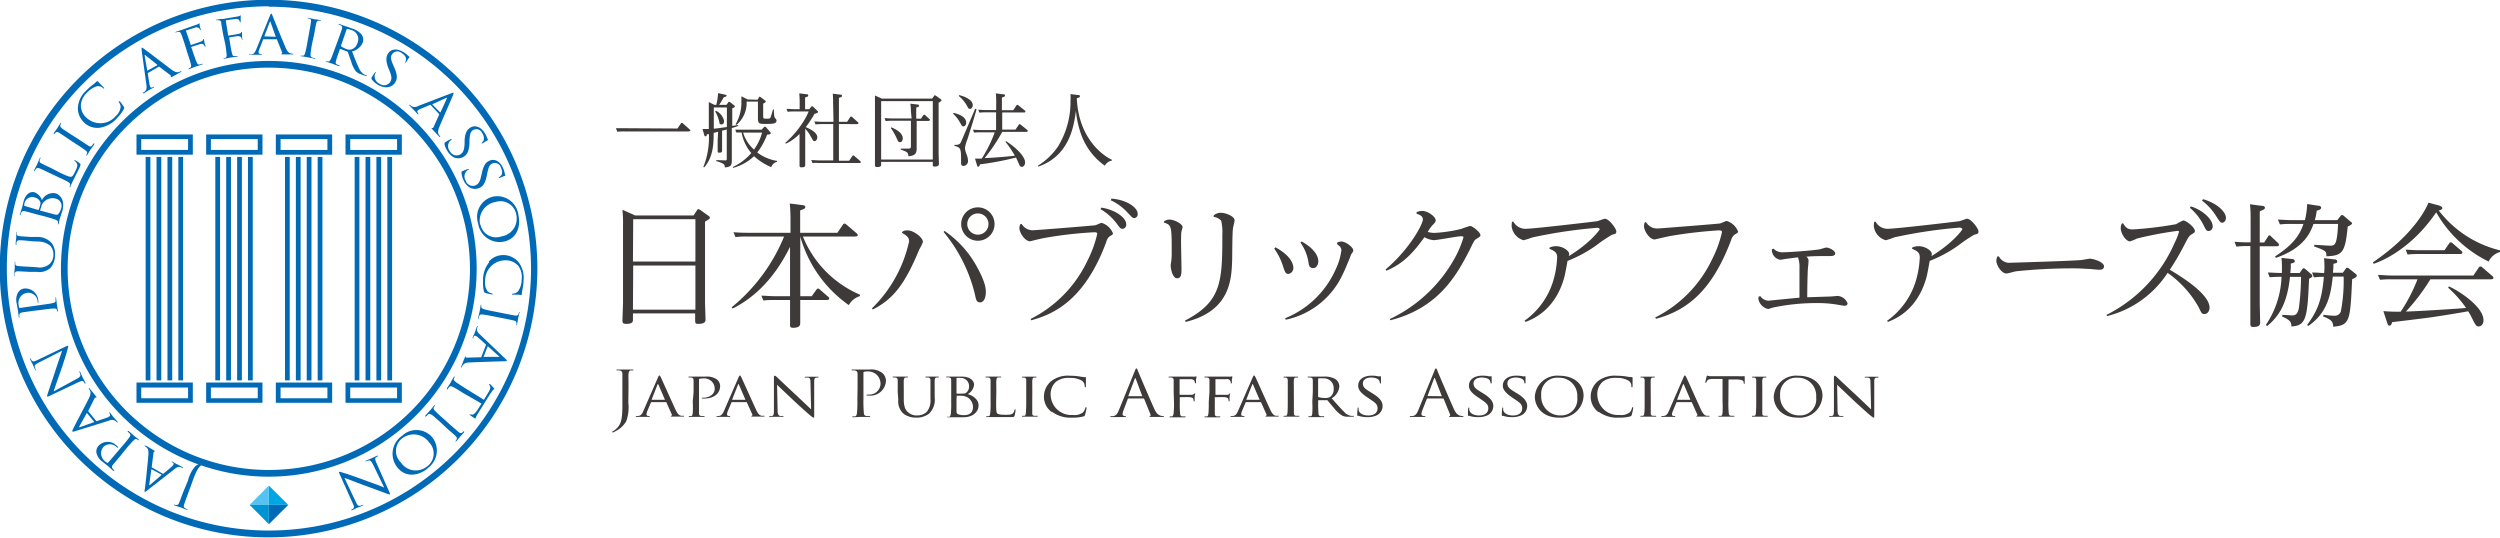 <svg xmlns="http://www.w3.org/2000/svg" viewBox="0 0 395.45 85.04"><defs><style>.cls-1{fill:#3e3a39;}.cls-2{fill:#006ab7;}.cls-3{fill:#00a5e3;}.cls-4{fill:#54c3f1;}.cls-5{fill:#0093d4;}</style></defs><title>アセット 110</title><g id="レイヤー_2" data-name="レイヤー 2"><g id="レイヤー_1-2" data-name="レイヤー 1"><path class="cls-1" d="M99.39,63.7a6.5,6.5,0,0,1-.33,2.93,4,4,0,0,1-1.61,1.53L97,68.4a.15.15,0,0,1-.07,0,.08.08,0,0,1-.08-.07c0-.06,0-.08.15-.14a2,2,0,0,0,.39-.28c.72-.66,1.06-1.19,1.06-3.76V61.31c0-1.55,0-1.83,0-2.15s-.11-.5-.47-.57a2.34,2.34,0,0,0-.38,0s-.09,0-.09-.06.06-.08.18-.08c.49,0,1.19,0,1.25,0l1.08,0c.12,0,.18,0,.18.08s0,.06-.09.06l-.28,0c-.3,0-.38.22-.41.57s0,.6,0,2.15Z"/><path class="cls-1" d="M104.07,59.72c.12-.28.17-.33.24-.33s.13.12.23.31c.17.35,1.73,3.85,2.33,5.13.35.76.62.87.83.93a1.49,1.49,0,0,0,.39,0s.12,0,.12.07-.11.07-.22.07-.87,0-1.54,0c-.19,0-.34,0-.34-.06s0,0,.06-.06a.15.15,0,0,0,.09-.23l-.87-1.94s0,0-.09,0h-2.24a.1.1,0,0,0-.1.07L102.4,65a1.81,1.81,0,0,0-.14.57c0,.17.17.23.33.23h.09c.08,0,.1,0,.1.07s-.06.07-.14.07l-.88,0c-.1,0-.58,0-1,0-.12,0-.19,0-.19-.07s0-.07.09-.07l.29,0c.44-.05.63-.35.81-.78Zm1.09,3.52s0,0,0-.06l-1-2.32c-.06-.13-.11-.13-.17,0l-.9,2.32s0,.06,0,.06Z"/><path class="cls-1" d="M109.71,62c0-1.32,0-1.56,0-1.82s-.08-.43-.4-.47l-.33,0s-.08,0-.08-.07.05-.07.16-.07l1.13,0,1.38,0a2.81,2.81,0,0,1,1.86.47,1.38,1.38,0,0,1,.48,1c0,1.22-1,2-2.51,2h-.27A.1.1,0,0,1,111,63c0-.07,0-.09.25-.09,1,0,1.8-.6,1.8-1.36a1.63,1.63,0,0,0-.55-1.29,1.8,1.8,0,0,0-1.32-.4,3.69,3.69,0,0,0-.54.06c-.05,0-.07.07-.07.16v3.44c0,.81,0,1.48,0,1.83s.09.41.39.45l.43,0a.08.08,0,0,1,.08.07s0,.07-.16.07c-.53,0-1.17,0-1.21,0l-1,0c-.1,0-.15,0-.15-.07a.07.07,0,0,1,.08-.07,1.45,1.45,0,0,0,.29,0c.19,0,.21-.2.26-.45a17.24,17.24,0,0,0,0-1.83Z"/><path class="cls-1" d="M116.81,59.72c.12-.28.16-.33.23-.33s.13.12.23.31c.18.35,1.74,3.85,2.34,5.13.35.76.61.87.82.93a1.54,1.54,0,0,0,.39,0c.06,0,.12,0,.12.07s-.11.07-.22.07-.86,0-1.53,0c-.19,0-.35,0-.35-.06s0,0,.07-.06a.16.16,0,0,0,.09-.23l-.88-1.94s0,0-.08,0h-2.25a.1.1,0,0,0-.1.07L115.14,65a1.57,1.57,0,0,0-.14.57c0,.17.16.23.33.23h.09c.07,0,.09,0,.09.07s-.05.07-.14.07l-.87,0c-.1,0-.59,0-1,0-.12,0-.18,0-.18-.07a.08.08,0,0,1,.08-.07l.29,0c.44-.05.63-.35.82-.78Zm1.08,3.52s0,0,0-.06l-1-2.32c0-.13-.11-.13-.16,0l-.91,2.32s0,.06,0,.06Z"/><path class="cls-1" d="M123,64.79c0,.7.11.91.37,1a2.59,2.59,0,0,0,.49,0,.08.08,0,0,1,.08.07c0,.05-.07.07-.18.07-.55,0-.94,0-1,0s-.5,0-.94,0c-.1,0-.15,0-.15-.07a.07.07,0,0,1,.08-.07,1.65,1.65,0,0,0,.39,0c.25-.06.28-.29.28-1.06V59.86c0-.34,0-.43.13-.43s.28.17.38.26,1.57,1.49,3.07,2.88l2.3,2.18-.1-4.24c0-.54-.07-.73-.36-.78a3.5,3.5,0,0,0-.48,0,.08.08,0,0,1-.08-.08s.08-.06.19-.06l1,0,.83,0c.1,0,.17,0,.17.06a.1.1,0,0,1-.11.08,1.22,1.22,0,0,0-.23,0c-.32.06-.34.23-.34.73l0,5c0,.56,0,.61-.08.61s-.2-.07-.74-.52c-.1-.08-1.5-1.32-2.53-2.29s-2.23-2.1-2.52-2.4Z"/><path class="cls-1" d="M135.65,61.31c0-1.55,0-1.83,0-2.15s-.11-.5-.47-.57a2.34,2.34,0,0,0-.38,0s-.09,0-.09-.06.06-.08.18-.08c.5,0,1.16,0,1.25,0s.88,0,1.39,0a2.89,2.89,0,0,1,2.06.57,1.68,1.68,0,0,1,.55,1.19,2.45,2.45,0,0,1-2.72,2.36h-.23c-.06,0-.12,0-.12-.07s.06-.09.3-.09a1.76,1.76,0,0,0,1.91-1.62,2,2,0,0,0-.62-1.53,2.06,2.06,0,0,0-1.52-.5,1.49,1.49,0,0,0-.47.06c-.07,0-.09.09-.09.19v4.09a20.05,20.05,0,0,0,.06,2.16c0,.29.1.51.43.55l.49,0c.07,0,.09,0,.09.06s-.05.08-.17.08c-.61,0-1.31,0-1.36,0L135,66c-.13,0-.18,0-.18-.08s0-.06.09-.06a1.86,1.86,0,0,0,.33,0c.22,0,.27-.26.32-.55a20.05,20.05,0,0,0,.06-2.16Z"/><path class="cls-1" d="M142,62c0-1.32,0-1.56,0-1.82s-.08-.43-.4-.47l-.33,0s-.08,0-.08-.07.05-.07.16-.07l1.11,0,1,0c.11,0,.16,0,.16.07a.09.09,0,0,1-.08.07,1.29,1.29,0,0,0-.25,0c-.25,0-.31.19-.33.47s0,.5,0,1.82v1.18c0,1.22.3,1.73.72,2.07a2,2,0,0,0,1.45.46,2.1,2.1,0,0,0,1.5-.6,2.9,2.9,0,0,0,.55-2V62c0-1.32,0-1.56,0-1.82s-.07-.43-.39-.47l-.33,0a.09.09,0,0,1-.08-.07s0-.07.16-.07l1,0,.82,0c.11,0,.15,0,.15.07a.08.08,0,0,1-.08.07,1.25,1.25,0,0,0-.24,0c-.26,0-.32.19-.34.47s0,.5,0,1.82v.9a3,3,0,0,1-.91,2.54,3.16,3.16,0,0,1-2,.62,3.29,3.29,0,0,1-2-.6,2.61,2.61,0,0,1-.85-2.22Z"/><path class="cls-1" d="M150.46,62c0-1.32,0-1.56,0-1.83s-.07-.44-.4-.48l-.33,0s-.07,0-.07-.05,0-.07.15-.07l1.13,0,1.14,0c1.62,0,2,.84,2,1.29a1.94,1.94,0,0,1-1,1.48c.74.2,1.71.81,1.71,1.77S154,66,152.38,66l-.84,0-.63,0h-.4l-.58,0c-.1,0-.16,0-.16-.07s0,0,.08,0,.21,0,.3,0,.21-.22.25-.47a14.38,14.38,0,0,0,.06-1.83Zm.84.17q0,.09.06.09a3.36,3.36,0,0,0,.6,0c.54,0,.75,0,.95-.21a1.24,1.24,0,0,0,.38-.91,1.3,1.3,0,0,0-1.38-1.36,3,3,0,0,0-.49,0c-.09,0-.12,0-.12.09Zm0,.94c0,.66,0,1.67,0,1.8,0,.41,0,.51.33.64a2.51,2.51,0,0,0,.85.12c.64,0,1.43-.22,1.43-1.31a1.82,1.82,0,0,0-.93-1.54,2.22,2.22,0,0,0-.88-.22c-.12,0-.6,0-.76,0s0,0,0,.06Z"/><path class="cls-1" d="M157.57,63.51c0,1.24,0,1.75.2,1.9s.53.2,1.3.2c.5,0,.94,0,1.17-.26a1,1,0,0,0,.23-.48c0-.06,0-.11.1-.11s.07,0,.07.13a4.77,4.77,0,0,1-.15.85c-.06.2-.1.23-.62.23-.69,0-1.23,0-1.69,0l-1.06,0h-.4l-.56,0c-.1,0-.16,0-.16-.07a.08.08,0,0,1,.08-.07,1.54,1.54,0,0,0,.3,0c.19,0,.21-.2.25-.45a14.38,14.38,0,0,0,.06-1.83V62c0-1.32,0-1.56,0-1.82s-.08-.43-.4-.47l-.33,0a.09.09,0,0,1-.08-.07s0-.07.15-.07l1.11,0,1.07,0c.1,0,.16,0,.16.07s0,.06-.08.06l-.32,0c-.29,0-.34.18-.37.48s0,.5,0,1.82Z"/><path class="cls-1" d="M163.28,63.49c0,.81,0,1.48,0,1.83s.07.41.36.45l.44,0a.07.07,0,0,1,.08.07s0,.07-.16.07c-.54,0-1.17,0-1.21,0l-1,0c-.1,0-.15,0-.15-.07a.07.07,0,0,1,.08-.07,1.54,1.54,0,0,0,.3,0c.18,0,.22-.2.25-.45s.06-1,.06-1.83V62c0-1.32,0-1.56,0-1.82s-.1-.42-.31-.46l-.3,0a.08.08,0,0,1-.07-.07s0-.07.15-.07l1,0,1,0c.11,0,.15,0,.15.07a.08.08,0,0,1-.07.07,1.24,1.24,0,0,0-.25,0c-.26,0-.32.17-.34.47s0,.5,0,1.82Z"/><path class="cls-1" d="M166.32,65.15a3,3,0,0,1-1.19-2.51,3.21,3.21,0,0,1,1.1-2.31,4.31,4.31,0,0,1,3-.9,10.62,10.62,0,0,1,1.42.1,7.49,7.49,0,0,0,1,.13c.1,0,.12,0,.12.09s0,.17,0,.47,0,.75,0,.87-.06.18-.11.18-.08-.06-.08-.18a1.08,1.08,0,0,0-.41-.85,3.5,3.5,0,0,0-1.91-.46,3.26,3.26,0,0,0-2.19.58,2.61,2.61,0,0,0-.87,2.21,3.26,3.26,0,0,0,3.5,3.07,2.2,2.2,0,0,0,1.6-.4,1.6,1.6,0,0,0,.38-.71c0-.09,0-.11.1-.11a.11.11,0,0,1,.09.11,8.39,8.39,0,0,1-.24,1.09c-.05.16-.07.19-.24.25a6.35,6.35,0,0,1-1.76.19,4.88,4.88,0,0,1-3.2-.91"/><path class="cls-1" d="M179.51,58.67c.13-.33.17-.39.24-.39s.11,0,.24.36,1.9,4.49,2.58,6c.4.89.72,1,1,1.11a1.53,1.53,0,0,0,.44.06c.07,0,.11,0,.11.06s-.1.08-.22.08-1,0-1.74,0c-.21,0-.33,0-.33-.07s0-.06.08-.07.13-.11.07-.27l-1-2.45a.1.1,0,0,0-.1-.06h-2.38a.12.12,0,0,0-.11.08l-.66,1.76a2,2,0,0,0-.16.67c0,.2.24.29.42.29H178c.08,0,.11,0,.11.06s-.06.08-.16.08l-.86,0c-.12,0-.73,0-1.25,0-.15,0-.21,0-.21-.08s0-.06.1-.06l.32,0c.51-.06.73-.44.93-.94Zm1.15,4c.05,0,.05,0,0-.07l-1-2.68c-.06-.15-.11-.15-.17,0l-1,2.68c0,.05,0,.07,0,.07Z"/><path class="cls-1" d="M185.65,62c0-1.32,0-1.56,0-1.82s-.08-.43-.4-.47l-.33,0a.09.09,0,0,1-.08-.07s0-.07.15-.07l1.11,0h2.52a2.19,2.19,0,0,0,.44,0c.06,0,.1-.05.13-.05a.07.07,0,0,1,.07.08c0,.06,0,.16-.08.4,0,.07,0,.45,0,.55s-.05.09-.09.09a.09.09,0,0,1-.08-.1.78.78,0,0,0-.09-.32.77.77,0,0,0-.66-.24l-1.59,0c-.06,0-.08,0-.08.09v2.3s0,.08.07.08h1.77a.63.63,0,0,0,.45-.15s.09-.08.12-.08a.05.05,0,0,1,.06.06,3.1,3.1,0,0,0-.09.47c0,.17,0,.51,0,.57s0,.17-.09.17-.07,0-.07-.08a1.21,1.21,0,0,0-.06-.31c0-.12-.2-.23-.5-.27s-1.4,0-1.56,0-.07,0-.07.08v.68a16.84,16.84,0,0,0,.05,1.83c0,.25.09.41.35.45l.44,0a.07.07,0,0,1,.08.07s0,.07-.16.07c-.54,0-1.17,0-1.21,0l-1,0c-.1,0-.16,0-.16-.07a.07.07,0,0,1,.08-.07c.09,0,.21,0,.3,0s.21-.2.25-.45a14.38,14.38,0,0,0,.06-1.83Z"/><path class="cls-1" d="M191.31,62c0-1.32,0-1.56,0-1.82s-.08-.43-.4-.47l-.33,0a.08.08,0,0,1-.07-.07s0-.07.15-.07l1.11,0h2.52a2.27,2.27,0,0,0,.44,0s.1-.05.13-.05a.08.08,0,0,1,.07.08c0,.06,0,.16-.08.4,0,.07,0,.45,0,.55s0,.09-.09.09-.08,0-.08-.1a.58.58,0,0,0-.75-.56l-1.59,0c-.06,0-.08,0-.08.09v2.3s0,.08.06.08H194c.24,0,.37,0,.46-.15s.09-.08.12-.08,0,0,0,.06a3.88,3.88,0,0,0-.08.47,4.8,4.8,0,0,0,0,.57c0,.08,0,.17-.09.17s-.06,0-.06-.08a.92.92,0,0,0-.07-.31c0-.12-.2-.23-.5-.27s-1.39,0-1.56,0-.06,0-.06.08v.68c0,.83,0,1.5,0,1.83s.09.41.36.45l.44,0a.08.08,0,0,1,.08.07s-.05.07-.16.07c-.54,0-1.17,0-1.21,0l-1,0c-.1,0-.15,0-.15-.07a.07.07,0,0,1,.08-.07,2.89,2.89,0,0,0,.29,0c.19,0,.21-.2.26-.45a17.24,17.24,0,0,0,.05-1.83Z"/><path class="cls-1" d="M198.14,59.72c.12-.28.17-.33.23-.33s.14.12.24.31c.17.35,1.73,3.85,2.33,5.13.35.76.62.87.83.93a1.42,1.42,0,0,0,.38,0c.06,0,.13,0,.13.07s-.12.07-.23.07-.86,0-1.53,0c-.19,0-.35,0-.35-.06s0,0,.07-.06a.15.15,0,0,0,.09-.23l-.87-1.94s0,0-.09,0h-2.25s-.07,0-.1.07L196.47,65a1.57,1.57,0,0,0-.14.57c0,.17.16.23.33.23h.09c.08,0,.1,0,.1.07s-.06.07-.15.07l-.87,0c-.1,0-.59,0-1,0-.13,0-.19,0-.19-.07a.08.08,0,0,1,.09-.07l.28,0c.45-.05.63-.35.82-.78Zm1.08,3.52c.05,0,.05,0,0-.06l-1-2.32c0-.13-.11-.13-.16,0l-.91,2.32s0,.06,0,.06Z"/><path class="cls-1" d="M204.67,63.49c0,.81,0,1.48,0,1.83s.07.41.35.45l.45,0a.07.07,0,0,1,.07.07s0,.07-.15.07c-.54,0-1.17,0-1.22,0l-1,0c-.1,0-.15,0-.15-.07a.07.07,0,0,1,.07-.07,1.54,1.54,0,0,0,.3,0c.19,0,.22-.2.26-.45s.05-1,.05-1.83V62c0-1.32,0-1.56,0-1.82s-.1-.42-.31-.46l-.3,0a.09.09,0,0,1-.08-.07s.05-.07.16-.07l1,0,1,0c.11,0,.15,0,.15.07a.09.09,0,0,1-.08.07,1.2,1.2,0,0,0-.24,0c-.27,0-.32.17-.34.47s0,.5,0,1.82Z"/><path class="cls-1" d="M207.66,62c0-1.32,0-1.56,0-1.82s-.08-.43-.4-.47l-.33,0s-.08,0-.08-.07,0-.07.16-.07l1.15,0,1.21,0a3.49,3.49,0,0,1,1.82.37,1.45,1.45,0,0,1,.67,1.15A2.42,2.42,0,0,1,210.65,63c.79.9,1.47,1.66,2,2.19a1.84,1.84,0,0,0,1.08.59,2,2,0,0,0,.35,0,.08.08,0,0,1,.08.07c0,.05-.05.07-.23.07h-.61a2.17,2.17,0,0,1-1-.17A4.84,4.84,0,0,1,211,64.53c-.41-.45-.84-1-1.05-1.23a.17.17,0,0,0-.13,0l-1.24,0s-.07,0-.07.07v.2a16.93,16.93,0,0,0,.05,1.82c0,.25.08.41.38.45l.43,0c.07,0,.08,0,.08.07s0,.07-.15.07c-.53,0-1.15,0-1.2,0l-1,0c-.1,0-.15,0-.15-.07a.07.07,0,0,1,.07-.07,1.54,1.54,0,0,0,.3,0c.19,0,.21-.2.26-.45a17.24,17.24,0,0,0,0-1.83Zm.84.71a.12.12,0,0,0,.07.11,3.59,3.59,0,0,0,1.07.13,1.37,1.37,0,0,0,.73-.15,1.44,1.44,0,0,0,.59-1.29,1.54,1.54,0,0,0-1.69-1.66,4.67,4.67,0,0,0-.69,0,.11.11,0,0,0-.08.1Z"/><path class="cls-1" d="M214.84,65.83c-.14-.06-.15-.09-.15-.32a9,9,0,0,1,.06-.9c0-.09,0-.14.07-.14s.09,0,.09.1a1,1,0,0,0,0,.31c.15.62.88.84,1.53.84,1,0,1.46-.49,1.46-1.13s-.36-.89-1.23-1.47l-.44-.3c-1.05-.71-1.39-1.22-1.39-1.81,0-1,.87-1.59,2.16-1.59a5.16,5.16,0,0,1,1,.1,1.41,1.41,0,0,0,.34,0c.08,0,.1,0,.1.06s0,.32,0,.89c0,.13,0,.19-.08.19s-.08,0-.09-.11a1.17,1.17,0,0,0-.14-.41c-.07-.1-.39-.42-1.26-.42-.71,0-1.29.32-1.29.91s.29.85,1.26,1.43l.27.17c1.19.73,1.59,1.32,1.59,2a1.63,1.63,0,0,1-.9,1.45,3.26,3.26,0,0,1-1.55.3,3.87,3.87,0,0,1-1.41-.23"/><path class="cls-1" d="M226.89,58.67c.13-.33.17-.39.24-.39s.11,0,.24.36,1.9,4.49,2.58,6c.4.89.72,1,1,1.11a1.53,1.53,0,0,0,.44.06c.07,0,.11,0,.11.06s-.1.08-.22.08-1,0-1.74,0c-.21,0-.33,0-.33-.07s0-.06.08-.07.13-.11.07-.27l-1-2.45a.1.1,0,0,0-.1-.06H225.8a.12.12,0,0,0-.11.08L225,64.85a2,2,0,0,0-.16.67c0,.2.24.29.42.29h.11c.08,0,.11,0,.11.06s-.06.08-.16.08l-.86,0c-.13,0-.73,0-1.25,0-.15,0-.21,0-.21-.08s0-.06.1-.06l.32,0c.51-.06.73-.44.93-.94Zm1.15,4c.05,0,.05,0,0-.07L227,59.9c-.06-.15-.11-.15-.17,0l-1,2.68c0,.05,0,.07,0,.07Z"/><path class="cls-1" d="M232.34,65.83c-.13-.06-.14-.09-.14-.32,0-.42,0-.76.05-.9s0-.14.08-.14.09,0,.09.1a1.28,1.28,0,0,0,0,.31c.16.62.89.84,1.54.84,1,0,1.46-.49,1.46-1.13s-.37-.89-1.23-1.47l-.44-.3c-1.05-.71-1.39-1.22-1.39-1.81,0-1,.87-1.59,2.15-1.59a5.19,5.19,0,0,1,1,.1,1.37,1.37,0,0,0,.34,0c.08,0,.1,0,.1.06s0,.32,0,.89c0,.13,0,.19-.08.19s-.08,0-.09-.11a1.42,1.42,0,0,0-.14-.41c-.07-.1-.39-.42-1.26-.42-.71,0-1.3.32-1.3.91s.3.85,1.26,1.43l.28.17c1.18.73,1.59,1.32,1.59,2a1.63,1.63,0,0,1-.9,1.45,3.26,3.26,0,0,1-1.55.3,3.92,3.92,0,0,1-1.42-.23"/><path class="cls-1" d="M237.7,65.83c-.13-.06-.14-.09-.14-.32a6.66,6.66,0,0,1,.06-.9c0-.09,0-.14.07-.14s.09,0,.09.1a1.28,1.28,0,0,0,0,.31c.16.62.89.84,1.54.84,1,0,1.46-.49,1.46-1.13s-.36-.89-1.23-1.47l-.44-.3c-1-.71-1.39-1.22-1.39-1.81,0-1,.87-1.59,2.15-1.59a5.19,5.19,0,0,1,1,.1,1.41,1.41,0,0,0,.34,0c.08,0,.1,0,.1.06s0,.32,0,.89c0,.13,0,.19-.08.19s-.08,0-.09-.11a1.42,1.42,0,0,0-.14-.41c-.07-.1-.39-.42-1.26-.42-.71,0-1.3.32-1.3.91s.3.85,1.26,1.43l.28.17c1.18.73,1.59,1.32,1.59,2a1.63,1.63,0,0,1-.9,1.45,3.26,3.26,0,0,1-1.55.3,4,4,0,0,1-1.42-.23"/><path class="cls-1" d="M246.64,59.43c2.19,0,3.85,1.2,3.85,3.17a3.6,3.6,0,0,1-3.9,3.46c-2.67,0-3.81-1.8-3.81-3.33a3.55,3.55,0,0,1,3.86-3.3m.22,6.28a2.55,2.55,0,0,0,2.63-2.87,2.85,2.85,0,0,0-2.9-3.09,2.55,2.55,0,0,0-2.8,2.75,3,3,0,0,0,3.07,3.21"/><path class="cls-1" d="M252.8,65.15a3,3,0,0,1-1.18-2.51,3.2,3.2,0,0,1,1.09-2.31,4.34,4.34,0,0,1,3-.9,10.59,10.59,0,0,1,1.41.1,7.85,7.85,0,0,0,1,.13c.1,0,.12,0,.12.09s0,.17,0,.47,0,.75,0,.87-.05.18-.11.18-.08-.06-.08-.18a1,1,0,0,0-.41-.85,3.5,3.5,0,0,0-1.91-.46,3.26,3.26,0,0,0-2.19.58,2.61,2.61,0,0,0-.87,2.21,3.26,3.26,0,0,0,3.5,3.07,2.23,2.23,0,0,0,1.61-.4,1.48,1.48,0,0,0,.37-.71c0-.09,0-.11.1-.11a.1.1,0,0,1,.09.11,8,8,0,0,1-.23,1.09c-.06.16-.08.19-.24.25a6.35,6.35,0,0,1-1.76.19,4.91,4.91,0,0,1-3.21-.91"/><path class="cls-1" d="M261.12,63.49c0,.81,0,1.48,0,1.83s.07.41.36.45l.44,0a.08.08,0,0,1,.08.07s-.05.07-.16.07c-.54,0-1.17,0-1.22,0l-1,0c-.1,0-.15,0-.15-.07a.07.07,0,0,1,.08-.07,1.45,1.45,0,0,0,.29,0c.19,0,.22-.2.26-.45s.05-1,.05-1.83V62c0-1.32,0-1.56,0-1.82s-.1-.42-.31-.46l-.3,0a.08.08,0,0,1-.07-.07s0-.07.15-.07l1,0,1,0c.11,0,.15,0,.15.07a.09.09,0,0,1-.08.07,1.2,1.2,0,0,0-.24,0c-.26,0-.32.17-.34.47s0,.5,0,1.82Z"/><path class="cls-1" d="M266.28,59.72c.13-.28.17-.33.24-.33s.13.12.23.31c.18.35,1.73,3.85,2.33,5.13.36.76.62.87.83.93a1.54,1.54,0,0,0,.39,0c.05,0,.12,0,.12.07s-.11.07-.22.07-.86,0-1.54,0c-.19,0-.34,0-.34-.06s0,0,.07-.06a.15.15,0,0,0,.08-.23l-.87-1.94s0,0-.09,0h-2.24a.1.1,0,0,0-.1.07L264.62,65a1.61,1.61,0,0,0-.15.57c0,.17.17.23.33.23h.09c.08,0,.1,0,.1.07s-.05.07-.14.07l-.88,0c-.1,0-.58,0-1,0-.12,0-.19,0-.19-.07s.05-.07.09-.07l.29,0c.44-.05.63-.35.82-.78Zm1.09,3.52s0,0,0-.06l-1-2.32c-.06-.13-.11-.13-.17,0l-.9,2.32s0,.06,0,.06Z"/><path class="cls-1" d="M273.4,63.49a17.24,17.24,0,0,0,.05,1.83c0,.25.07.41.37.45l.44,0c.07,0,.08,0,.08.07s0,.07-.15.07c-.53,0-1.15,0-1.21,0l-1,0c-.11,0-.16,0-.16-.07s0-.06.08-.06a1.45,1.45,0,0,0,.29,0c.2,0,.25-.21.28-.46a17.24,17.24,0,0,0,0-1.83V59.94l-1.41,0c-.6,0-.84.06-1,.26a1.12,1.12,0,0,0-.15.27c0,.07-.06.08-.1.08a.07.07,0,0,1-.07-.07c0-.09.2-.84.21-.91s.07-.16.1-.16a4.21,4.21,0,0,0,.43.1c.28,0,.65,0,.76,0H275a5.35,5.35,0,0,0,.7,0l.28,0s0,0,0,.1c0,.26,0,.86,0,1a.1.1,0,0,1-.09.11s-.07,0-.08-.15v-.09c0-.26-.24-.44-1.17-.46l-1.22,0Z"/><path class="cls-1" d="M278.76,63.49c0,.81,0,1.48,0,1.83s.07.41.36.45l.44,0a.08.08,0,0,1,.08.07s-.05.07-.16.07c-.54,0-1.17,0-1.21,0l-1,0c-.1,0-.15,0-.15-.07a.07.07,0,0,1,.08-.07,1.45,1.45,0,0,0,.29,0c.19,0,.23-.2.26-.45s.05-1,.05-1.83V62c0-1.32,0-1.56,0-1.82s-.1-.42-.31-.46l-.3,0a.08.08,0,0,1-.07-.07s0-.07.15-.07l1,0,1,0c.11,0,.15,0,.15.07a.08.08,0,0,1-.07.07,1.24,1.24,0,0,0-.25,0c-.26,0-.32.17-.34.47s0,.5,0,1.82Z"/><path class="cls-1" d="M284.43,59.43c2.19,0,3.85,1.2,3.85,3.17a3.6,3.6,0,0,1-3.91,3.46c-2.66,0-3.8-1.8-3.8-3.33a3.55,3.55,0,0,1,3.86-3.3m.22,6.28a2.55,2.55,0,0,0,2.63-2.87,2.85,2.85,0,0,0-2.91-3.09,2.55,2.55,0,0,0-2.79,2.75,3,3,0,0,0,3.07,3.21"/><path class="cls-1" d="M290.66,64.79c0,.7.11.91.38,1a2.59,2.59,0,0,0,.49,0,.07.07,0,0,1,.07.07c0,.05-.06.07-.17.07-.56,0-.94,0-1,0s-.5,0-.94,0c-.1,0-.16,0-.16-.07a.08.08,0,0,1,.08-.07,1.66,1.66,0,0,0,.4,0c.24-.06.28-.29.28-1.06V59.86c0-.34.05-.43.13-.43s.27.17.37.26,1.57,1.49,3.08,2.88l2.3,2.18-.1-4.24c0-.54-.07-.73-.37-.78a3.38,3.38,0,0,0-.47,0,.07.07,0,0,1-.08-.08s.08-.06.19-.06l1,0,.83,0c.1,0,.18,0,.18.06a.1.1,0,0,1-.11.08,1.22,1.22,0,0,0-.23,0c-.32.06-.34.23-.34.73l0,5c0,.56,0,.61-.07.61s-.2-.07-.75-.52c-.09-.08-1.5-1.32-2.53-2.29s-2.22-2.1-2.52-2.4Z"/><path class="cls-2" d="M42.52,75.4A32.88,32.88,0,1,1,75.4,42.52,32.92,32.92,0,0,1,42.52,75.4m0-64.7A31.82,31.82,0,1,0,74.34,42.52,31.86,31.86,0,0,0,42.52,10.7"/><path class="cls-2" d="M42.52,85A42.52,42.52,0,1,1,85,42.52,42.58,42.58,0,0,1,42.52,85m0-84A41.46,41.46,0,1,0,84,42.52,41.5,41.5,0,0,0,42.52,1.06"/><path class="cls-2" d="M29.74,76a5.41,5.41,0,0,1,1.11-2.21,3.22,3.22,0,0,1,1.7-.73A2.66,2.66,0,0,1,33,73H33s0,0,0,.07-.07,0-.16.07a2.22,2.22,0,0,0-.39.11c-.75.31-1.17.62-1.91,2.64l-.82,2.25c-.45,1.22-.53,1.44-.6,1.7a.41.41,0,0,0,.21.58,2.39,2.39,0,0,0,.28.13s.07,0,.06.07-.07.05-.17,0c-.39-.14-.93-.37-1-.38s-.6-.19-.86-.29c-.09,0-.13-.07-.11-.12s.05,0,.08,0l.23.06c.25,0,.37-.06.48-.33s.19-.46.64-1.68Z"/><path class="cls-2" d="M23.24,77.61c-.23.19-.29.21-.34.19s-.06-.08,0-.36.45-4,.57-5.43c.07-.81-.1-1.06-.24-1.19a1.34,1.34,0,0,0-.3-.23s-.07,0-.06-.08.11,0,.2,0,.71.39,1.25.72c.15.09.24.14.22.18s-.05,0-.09,0-.14,0-.16.17L24,73.84a.07.07,0,0,0,0,.08l1.73,1a.13.13,0,0,0,.12,0l1.2-1a1.58,1.58,0,0,0,.38-.42c.08-.15,0-.31-.19-.38l-.08,0s-.07-.06,0-.09.08,0,.15,0l.62.38c.09,0,.54.27.92.48.1.06.14.1.12.15a.09.09,0,0,1-.1,0l-.24-.12c-.39-.16-.71,0-1.06.31ZM24,74.24s-.05,0-.06,0l-.33,2.39c0,.13,0,.16.12.07l1.81-1.56s0-.06,0-.07Z"/><path class="cls-2" d="M19,72.17c-.84,1-1,1.16-1.15,1.38a.4.4,0,0,0,0,.61,1.58,1.58,0,0,0,.22.23.06.06,0,0,1,0,.08s-.08,0-.15,0c-.32-.26-.72-.64-.78-.69s-.58-.46-.9-.73a2.37,2.37,0,0,1-1-1.48,1.42,1.42,0,0,1,.29-1,2,2,0,0,1,3,0,.86.86,0,0,1,.14.13s.07.08,0,.11-.09,0-.23-.1a1.48,1.48,0,0,0-2.1,0A1.62,1.62,0,0,0,16,71.88,1.73,1.73,0,0,0,16.65,73a1.43,1.43,0,0,0,.33.22c.05,0,.11,0,.16-.08l2.22-2.6a17.24,17.24,0,0,0,1.13-1.4c.14-.2.21-.37,0-.58s-.23-.24-.29-.3,0-.06,0-.08.07,0,.15,0c.39.32.81.72.85.75l.69.55c.07.07.1.11.07.15s-.05,0-.09,0a1.82,1.82,0,0,0-.23-.15c-.17-.1-.32,0-.5.17s-.69.74-1.21,1.35Z"/><path class="cls-2" d="M11.83,68.22c-.28.09-.34.09-.38,0s0-.1.1-.35,1.88-3.61,2.5-4.84c.36-.73.29-1,.2-1.2a1,1,0,0,0-.19-.32s-.06-.08,0-.1.1,0,.16.09l.92,1.13c.1.14.16.22.13.25s-.06,0-.09,0-.14,0-.21.1l-1,2a.08.08,0,0,0,0,.09l1.26,1.53a.09.09,0,0,0,.11,0l1.49-.51a1.73,1.73,0,0,0,.51-.25c.13-.11.06-.31,0-.43l-.06-.07s0-.08,0-.1.09,0,.14.06.38.5.44.57l.69.79q.11.14.06.18s-.06,0-.09,0a1.75,1.75,0,0,0-.19-.2,1,1,0,0,0-1.1-.1Zm1.95-2.86s0,0-.07,0l-1.17,2.11c-.06.11,0,.15.09.1l2.25-.8s0,0,0-.06Z"/><path class="cls-2" d="M12,60c.6-.31.76-.49.71-.75a2,2,0,0,0-.16-.43s0-.08,0-.09.09,0,.14.12c.23.47.36.82.4.89s.23.42.41.79c0,.08.05.14,0,.16a.06.06,0,0,1-.08,0,1.15,1.15,0,0,0-.21-.32c-.15-.19-.38-.12-1.07.21L7.86,62.61c-.29.14-.38.15-.41.08s.06-.28.09-.4.68-2,1.29-3.88c.4-1.21.87-2.56,1-2.94L6.06,57.39c-.48.25-.61.38-.55.67a3.13,3.13,0,0,0,.16.43s0,.07,0,.09-.08,0-.13-.14c-.18-.37-.35-.78-.4-.87s-.2-.36-.36-.71c0-.09-.07-.15,0-.17s.07,0,.1.07A1.6,1.6,0,0,0,5,57c.19.24.37.2.82,0l4.39-2.1c.5-.23.54-.24.57-.18s0,.21-.19.84c0,.13-.55,1.86-1,3.15s-1,2.81-1.1,3.2Z"/><path class="cls-2" d="M5.25,49.17c-1.29.18-1.52.21-1.78.26s-.4.15-.41.46a1.77,1.77,0,0,0,0,.32.07.07,0,0,1,0,.08s-.07,0-.09-.14c-.05-.41-.11-1-.12-1S2.7,48.39,2.64,48a2.4,2.4,0,0,1,.23-1.76,1.38,1.38,0,0,1,.92-.6,2.06,2.06,0,0,1,2.27,2,.58.58,0,0,1,0,.19s0,.1,0,.11-.08,0-.11-.24a1.47,1.47,0,0,0-1.56-1.39,1.65,1.65,0,0,0-1.2.69,1.69,1.69,0,0,0-.23,1.31,1.36,1.36,0,0,0,.1.39s.09.06.17,0l3.38-.48c.79-.11,1.44-.2,1.78-.29s.41-.15.4-.42,0-.34,0-.42,0-.08,0-.08.07,0,.08.14c.08.5.13,1.08.14,1.13s.11.59.15.87c0,.1,0,.15-.05.15s0,0-.06-.06A1.34,1.34,0,0,0,9,49c-.06-.18-.25-.2-.49-.2A17.27,17.27,0,0,0,6.7,49Z"/><path class="cls-2" d="M4.6,43c-1.29-.07-1.53-.08-1.79-.08s-.42.07-.5.37a1.55,1.55,0,0,0,0,.31s0,.07-.06.07-.06-.05,0-.15c0-.42.08-1,.08-1.06s0-.63,0-.91c0-.1,0-.15.08-.15s0,0,0,.08a2.11,2.11,0,0,0,0,.23c0,.25.17.34.46.37s.49.05,1.79.12l1.16.07a2.41,2.41,0,0,0,2.09-.57,2,2,0,0,0,.54-1.36,2.07,2.07,0,0,0-.51-1.48,3,3,0,0,0-2-.65l-1-.06C3.6,38,3.36,38,3.09,38s-.41.07-.49.36a1.65,1.65,0,0,0,0,.32s0,.07-.06.07-.06-.05-.06-.15c0-.41.08-.92.09-1s0-.5,0-.78c0-.1,0-.15.07-.15s0,0,0,.08a1,1,0,0,0,0,.23c0,.25.16.33.45.37s.5.05,1.79.13l.89,0a3,3,0,0,1,2.43,1,2.9,2.9,0,0,1,.5,1.93A3.08,3.08,0,0,1,8,42.36,2.6,2.6,0,0,1,5.81,43Z"/><path class="cls-2" d="M5.66,33.87c-1.25-.35-1.48-.41-1.74-.46a.41.41,0,0,0-.56.25,1.54,1.54,0,0,0-.11.3s0,.07-.07.06-.05-.06,0-.16c.11-.4.29-1,.3-1,.06-.21.14-.57.25-1,.4-1.46,1.29-1.56,1.7-1.45a2,2,0,0,1,1.2,1.24,2,2,0,0,1,2.12-1.08c.86.24,1.54,1.23,1.12,2.76l-.2.63c-.09.25-.17.5-.18.54s-.05.16-.09.35-.09.39-.13.52-.06.14-.1.13,0,0,0-.09a1.17,1.17,0,0,0,0-.27c0-.19-.14-.28-.37-.38s-.95-.31-1.72-.53ZM6,33.2c.06,0,.08,0,.11,0a3.75,3.75,0,0,0,.18-.53c.14-.5.16-.63,0-.87a1.19,1.19,0,0,0-.72-.54A1.27,1.27,0,0,0,3.91,32a2.32,2.32,0,0,0-.08.44c0,.08,0,.12.06.13Zm.85.24,1.73.47c.4.08.52.11.71-.13A2.41,2.41,0,0,0,9.66,33a1.18,1.18,0,0,0-.79-1.57A1.9,1.9,0,0,0,7,31.88a1.67,1.67,0,0,0-.44.67c0,.11-.17.56-.21.69a.05.05,0,0,0,0,.07Z"/><path class="cls-2" d="M9.49,27.32c1.1.52,1.6.71,1.81.63s.34-.28.64-.93c.21-.44.38-.81.25-1.11a1,1,0,0,0-.34-.43c-.06,0-.09-.07-.07-.13s.06,0,.14,0a4.66,4.66,0,0,1,.69.48c.15.14.17.18,0,.62-.28.6-.5,1-.68,1.38s-.31.59-.42.84c0,0-.08.18-.16.34s-.14.36-.2.49-.08.12-.13.1,0,0,0-.09a2,2,0,0,0,.09-.26c0-.18-.1-.3-.3-.44s-.89-.47-1.62-.81l-1.32-.62c-1.17-.56-1.38-.66-1.63-.75s-.42-.1-.6.15a1.87,1.87,0,0,0-.16.28s0,.06-.07,0,0-.07,0-.16c.18-.37.45-.89.47-.93s.28-.66.4-.92c0-.09.08-.12.12-.1s0,.05,0,.09a1.35,1.35,0,0,0-.11.28c-.08.26,0,.39.27.53s.45.23,1.62.78Z"/><path class="cls-2" d="M12.46,22.05c.66.44,1.21.8,1.53,1s.4.16.58-.05a4.12,4.12,0,0,0,.25-.33s.07,0,.09,0,0,.08,0,.16c-.28.42-.63.89-.65.93s-.33.54-.48.77c-.06.08-.1.11-.14.08s0,0,0-.09a1.08,1.08,0,0,0,.12-.24c.08-.18,0-.32-.23-.48a17.52,17.52,0,0,0-1.47-1l-1.22-.81c-1.08-.72-1.27-.85-1.5-1s-.41-.14-.56,0a1.18,1.18,0,0,0-.19.22s-.05.05-.08,0,0-.07,0-.16c.17-.25.52-.72.54-.76s.33-.54.49-.77c.05-.08.09-.11.13-.08s0,.05,0,.08a2.17,2.17,0,0,0-.1.21c-.11.23,0,.37.2.55s.41.29,1.48,1Z"/><path class="cls-2" d="M15.82,20.2a3,3,0,0,1-2.56-.86,3.09,3.09,0,0,1-.94-2.3,3.93,3.93,0,0,1,1.28-2.67,9,9,0,0,1,1-.9,8.1,8.1,0,0,0,.73-.61c.08-.06.11,0,.15,0s.1.13.31.35.52.51.6.61.11.14.07.18-.09,0-.17-.07a1.12,1.12,0,0,0-.89-.3,3.36,3.36,0,0,0-1.61,1,3,3,0,0,0-1,2,2.6,2.6,0,0,0,1,2.09,3.19,3.19,0,0,0,4.51-.35,2.3,2.3,0,0,0,.79-1.46,1.53,1.53,0,0,0-.27-.73c-.06-.07-.07-.11,0-.15s.09,0,.14,0a7.22,7.22,0,0,1,.63.88c.08.14.08.17,0,.33a5.61,5.61,0,0,1-1,1.35,4.52,4.52,0,0,1-2.74,1.6"/><path class="cls-2" d="M22.4,7.91c0-.29,0-.35,0-.38s.1,0,.33.16S26,10.15,27.1,11c.65.47.95.45,1.14.4a1.16,1.16,0,0,0,.35-.14c.05,0,.08,0,.1,0s0,.1-.12.15l-1.27.71c-.15.08-.24.13-.27.08s0-.05,0-.08.05-.13-.07-.22l-1.76-1.34a.07.07,0,0,0-.09,0l-1.73,1a.09.09,0,0,0,0,.11l.25,1.55a1.72,1.72,0,0,0,.16.55c.09.14.29.11.43,0l.08-.05c.05,0,.09,0,.1,0s0,.09-.08.13l-.64.33-.89.55c-.11.05-.16.07-.19,0s0-.06.05-.08l.22-.15c.34-.25.35-.62.29-1.06Zm2.48,2.41s0-.05,0-.07L23,8.74c-.11-.09-.14-.06-.12.07l.41,2.35s0,.05.05,0Z"/><path class="cls-2" d="M29.25,7.07c-.41-1.23-.49-1.45-.59-1.7s-.22-.36-.53-.32c-.08,0-.23.06-.31.08s-.07,0-.08,0,0-.08.12-.11l.63-.21.36-.11C29,4.63,30.8,4,31,3.94a2,2,0,0,0,.37-.16c.05,0,.07-.08.11-.09s.06,0,.08.06,0,.16.05.39.12.43.14.53,0,.1,0,.11-.08,0-.1-.07a.74.74,0,0,0-.18-.27.71.71,0,0,0-.68-.05l-1.35.43c-.06,0-.07,0,0,.12l.74,2.17s0,.07.08,0l1.12-.39.39-.14c.2-.09.31-.15.35-.28s0-.1.07-.11,0,0,.07,0a3,3,0,0,0,.08.47c0,.16.12.48.14.54s0,.15,0,.17a.06.06,0,0,1-.08,0,2.52,2.52,0,0,0-.15-.27A.55.55,0,0,0,31.6,7c-.23.05-1.18.37-1.33.42s-.06,0,0,.09l.23.67c.26.76.47,1.38.62,1.69s.22.38.49.32.33-.07.41-.1.07,0,.08,0,0,.08-.12.11c-.48.17-1,.33-1.08.35L30,10.9c-.09,0-.14,0-.16,0s0-.06,0-.08a1,1,0,0,0,.26-.12c.16-.09.15-.28.1-.52s-.28-1-.53-1.72Z"/><path class="cls-2" d="M35.28,5.37C35.07,4.1,35,3.86,35,3.6s-.15-.39-.46-.4l-.32,0s-.07,0-.08,0,0-.07.14-.09L34.9,3l.38,0,2.24-.38a2.36,2.36,0,0,0,.39-.1L38,2.41s.06,0,.07.07,0,.16,0,.39,0,.45,0,.55,0,.1-.06.1-.07,0-.08-.08a.82.82,0,0,0-.13-.3A.71.71,0,0,0,37.2,3l-1.41.2s-.07,0-.07.11l.37,2.26s0,.07.08.06l1.17-.2.4-.07c.22-.06.33-.1.4-.22s0-.09.08-.1.05,0,.06.06,0,.2,0,.47,0,.5.06.55,0,.16,0,.17-.07,0-.08-.06a1.43,1.43,0,0,0-.1-.29.57.57,0,0,0-.52-.22c-.23,0-1.23.18-1.38.21s-.06,0,0,.08l.11.7c.13.78.24,1.43.34,1.77s.15.4.43.39l.41,0c.06,0,.08,0,.08,0s0,.08-.13.09l-1.13.16s-.61.13-.89.17c-.09,0-.14,0-.15,0s0-.05.06-.06a1.38,1.38,0,0,0,.27-.08c.18-.06.19-.25.19-.49a17.36,17.36,0,0,0-.24-1.79Z"/><path class="cls-2" d="M42.7,2.48c.11-.27.15-.32.2-.32s.09,0,.2.3,1.52,3.78,2.07,5.05c.32.74.58.88.77.93a1.13,1.13,0,0,0,.37.06c.06,0,.09,0,.09.05s-.08.07-.18.06-.81,0-1.45,0c-.18,0-.28,0-.28-.06s0,0,.07-.06.11-.09.06-.22l-.83-2.06s0,0-.08,0l-2,0a.1.1,0,0,0-.1.07l-.57,1.46a1.48,1.48,0,0,0-.14.55c0,.17.19.25.35.25h.09c.06,0,.09,0,.09.05s-.06.07-.14.07-.62,0-.72,0-.61,0-1,0c-.12,0-.18,0-.18-.07s0,0,.09,0h.26c.43,0,.62-.36.79-.77Zm.9,3.34s0,0,0-.06L42.8,3.51c0-.13-.09-.13-.14,0l-.85,2.24s0,0,0,0Z"/><path class="cls-2" d="M49.39,6.8a16.4,16.4,0,0,0-.27,1.79c0,.24,0,.43.27.51a2.9,2.9,0,0,0,.4.1c.06,0,.07,0,.07.07s-.06.05-.16,0c-.5-.09-1.07-.22-1.11-.23l-.9-.14c-.1,0-.14,0-.13-.09s0,0,.08,0h.28c.19,0,.26-.17.34-.4a16.48,16.48,0,0,0,.37-1.76l.26-1.44c.23-1.28.27-1.51.3-1.77S49.16,3,49,3a.94.94,0,0,0-.27-.09s-.07,0-.06-.06,0-.06.15,0c.3.05.87.18.92.19s.62.08.89.14c.1,0,.14,0,.13.09s0,0-.08,0h-.23c-.25,0-.35.12-.42.4s-.11.49-.34,1.77Z"/><path class="cls-2" d="M53.5,6.26c.44-1.22.52-1.44.59-1.69A.42.42,0,0,0,53.88,4l-.29-.13s-.07,0-.06-.07.07,0,.17,0l1,.37c.1,0,.77.25,1,.35a3.11,3.11,0,0,1,1.47.91,1.4,1.4,0,0,1,.22,1.28,2.46,2.46,0,0,1-1.7,1.43c.42,1.08.77,2,1.1,2.65a2,2,0,0,0,.86,1,2.5,2.5,0,0,0,.33.14s.07.05.06.07-.07.05-.23,0l-.62-.22a2,2,0,0,1-.88-.48,4.55,4.55,0,0,1-.76-1.57c-.21-.56-.43-1.23-.53-1.49a.18.18,0,0,0-.1-.09l-1.07-.4s-.06,0-.08,0l-.06.19c-.27.75-.49,1.37-.57,1.71s-.06.43.19.56l.38.17s.06,0,0,.07-.07,0-.16,0c-.48-.17-1-.39-1.06-.4l-.83-.27c-.09,0-.13-.07-.12-.11s0,0,.09,0l.27.07c.19,0,.29-.13.41-.35s.38-.93.65-1.68Zm.45.93a.14.14,0,0,0,0,.12,2.92,2.92,0,0,0,.87.45,1.21,1.21,0,0,0,.71.08,1.47,1.47,0,0,0,1-1,1.5,1.5,0,0,0-1-2.1,2.22,2.22,0,0,0-.6-.16.1.1,0,0,0-.1.06Z"/><path class="cls-2" d="M58.81,12.56c-.08-.12-.07-.15,0-.35a8.68,8.68,0,0,1,.49-.72c.06-.08.09-.1.13-.08s0,.06,0,.11a1.82,1.82,0,0,0-.14.28,1.26,1.26,0,0,0,.73,1.43,1.17,1.17,0,0,0,1.7-.26c.3-.49.24-.91-.13-1.83l-.2-.47C61,9.54,61.07,9,61.36,8.5c.46-.76,1.41-.89,2.41-.28a3.63,3.63,0,0,1,.69.51,2.06,2.06,0,0,0,.25.21c.07,0,.07.06.05.1s-.19.25-.48.73c-.07.11-.12.15-.16.13s0-.07,0-.13a1.19,1.19,0,0,0,.11-.42c0-.11,0-.53-.75-1A1,1,0,0,0,62,8.61c-.25.4-.2.78.24,1.78l.13.29c.53,1.22.48,1.79.14,2.36a1.66,1.66,0,0,1-1.39.77,2.59,2.59,0,0,1-1.37-.42,3.28,3.28,0,0,1-.94-.83"/><path class="cls-2" d="M71.36,14.76c.28-.11.34-.11.38-.07s0,.09-.08.35-1.62,3.73-2.15,5c-.31.75-.22,1-.12,1.21a1.67,1.67,0,0,0,.22.3s.06.07,0,.1-.11,0-.18-.09l-1-1.06c-.11-.13-.18-.21-.15-.24a.08.08,0,0,1,.09,0s.14,0,.2-.12l.89-2a.08.08,0,0,0,0-.09L68.11,16.6a.09.09,0,0,0-.11,0l-1.45.61a1.58,1.58,0,0,0-.49.29c-.12.11,0,.31.07.42l.06.07s0,.07,0,.1-.09,0-.15-.06l-.48-.54c-.07-.07-.43-.42-.73-.74-.09-.08-.11-.13-.07-.17s.06,0,.09,0l.19.18a1,1,0,0,0,1.11,0Zm-1.75,3s.06,0,.07,0l1-2.18c.06-.12,0-.15-.09-.1l-2.19,1s0,0,0,.06Z"/><path class="cls-2" d="M70.31,22.75c0-.14,0-.17.18-.29.35-.23.65-.37.77-.44s.13-.05.15,0,0,.07,0,.11a1.49,1.49,0,0,0-.24.18,1.25,1.25,0,0,0,0,1.61,1.18,1.18,0,0,0,1.64.51c.48-.31.62-.72.68-1.7l0-.52c.08-1.21.39-1.68.87-2,.74-.48,1.65-.19,2.29.79a4,4,0,0,1,.39.77,2,2,0,0,0,.14.29c0,.06,0,.09,0,.11a6.9,6.9,0,0,0-.76.45c-.12.07-.17.08-.2.05s0-.08,0-.12a1.26,1.26,0,0,0,.28-.33c0-.1.21-.5-.25-1.21a1,1,0,0,0-1.43-.43c-.39.26-.52.62-.56,1.7v.32c-.06,1.33-.35,1.83-.91,2.19a1.68,1.68,0,0,1-1.58.09,2.6,2.6,0,0,1-1-1,2.93,2.93,0,0,1-.48-1.16"/><path class="cls-2" d="M73,27.29c0-.14,0-.16.23-.25a7.21,7.21,0,0,1,.83-.31c.08,0,.13,0,.15,0s0,.07-.06.1a.83.83,0,0,0-.27.15,1.25,1.25,0,0,0-.22,1.59,1.18,1.18,0,0,0,1.54.76c.53-.24.72-.62.94-1.58l.11-.5c.27-1.19.65-1.6,1.17-1.83.81-.36,1.67.07,2.14,1.14a3.36,3.36,0,0,1,.27.82,1.8,1.8,0,0,0,.09.31c0,.07,0,.09,0,.11a6.78,6.78,0,0,0-.82.32c-.12.05-.18.06-.2,0s0-.08.07-.11a1.44,1.44,0,0,0,.33-.28c.06-.09.28-.46-.07-1.23a1,1,0,0,0-1.34-.65c-.43.19-.61.53-.82,1.59l-.06.31c-.27,1.31-.64,1.76-1.24,2a1.68,1.68,0,0,1-1.58-.16,2.71,2.71,0,0,1-.89-1.13A3.16,3.16,0,0,1,73,27.29"/><path class="cls-2" d="M82,34c.44,2-.38,3.8-2.27,4.21a3.43,3.43,0,0,1-4.1-2.88A3.28,3.28,0,0,1,78,31.1,3.37,3.37,0,0,1,82,34m-6,1.51a2.51,2.51,0,0,0,3.32,1.88A2.83,2.83,0,0,0,81.67,34a2.52,2.52,0,0,0-3.24-2.06,3,3,0,0,0-2.49,3.57"/><path class="cls-2" d="M77.29,41.41a3.06,3.06,0,0,1,2.49-1.06A3.14,3.14,0,0,1,82,41.44a4,4,0,0,1,.82,2.84,8.37,8.37,0,0,1-.14,1.33c-.07.35-.12.65-.15.94,0,.1,0,.12-.09.12L82,46.61c-.27,0-.72,0-.85,0s-.17,0-.17-.08.06-.08.17-.07A1.14,1.14,0,0,0,82,46a3.29,3.29,0,0,0,.52-1.83A2.94,2.94,0,0,0,82,42.07a2.62,2.62,0,0,0-2.14-.89,3.19,3.19,0,0,0-3.12,3.26,2.3,2.3,0,0,0,.37,1.62,1.59,1.59,0,0,0,.69.36c.09,0,.12,0,.12.09s-.06.07-.13.06a7.41,7.41,0,0,1-1-.23c-.16-.06-.18-.08-.24-.24a5.91,5.91,0,0,1-.14-1.67,4.52,4.52,0,0,1,1-3"/><path class="cls-2" d="M78.1,50.05c-.78-.15-1.42-.28-1.77-.3s-.44,0-.52.26-.1.32-.12.4,0,.07-.06.06-.06,0,0-.16c.1-.49.24-1.06.25-1.1s.1-.62.15-.89c0-.1.05-.14.1-.13s0,0,0,.08a2.45,2.45,0,0,0,0,.27c0,.19.17.27.4.36a17.28,17.28,0,0,0,1.76.39l1.43.29c1.27.25,1.5.3,1.77.33s.43,0,.51-.21a1,1,0,0,0,.09-.28s0-.07.06-.06.06.06,0,.16c-.06.29-.2.86-.21.91s-.09.61-.15.89c0,.1,0,.14-.09.13s0-.05,0-.08a.75.75,0,0,0,0-.23c0-.26-.11-.36-.39-.43s-.49-.12-1.76-.37Z"/><path class="cls-2" d="M79.94,56.75c.22.2.25.26.23.31s-.07.07-.35.08-4.07.12-5.45.19c-.81,0-1,.25-1.15.41a1.09,1.09,0,0,0-.18.33s0,.08-.08.06,0-.1,0-.19l.54-1.35c.07-.16.11-.25.16-.23s0,0,0,.08,0,.13.19.13l2.22-.06a.1.1,0,0,0,.07-.06l.72-1.85a.09.09,0,0,0,0-.11l-1.17-1.05a1.71,1.71,0,0,0-.47-.32c-.16-.06-.29.1-.35.24l0,.09c0,.06,0,.08-.09.07s0-.08,0-.16.25-.56.29-.66.2-.58.35-1c.05-.11.08-.16.13-.14s0,.05,0,.1l-.08.25c-.11.42.12.7.45,1Zm-3.45-.3s0,0,0,0h2.41c.14,0,.15,0,0-.12L77.2,54.8s-.06,0-.07,0Z"/><path class="cls-2" d="M73.16,62.11a14.79,14.79,0,0,0-1.55-.92c-.22-.11-.4-.15-.58.06s-.2.27-.24.34-.06,0-.09,0,0-.07,0-.16c.27-.43.59-.91.62-1s.31-.54.46-.78c0-.08.09-.11.13-.09a.06.06,0,0,1,0,.09,1.19,1.19,0,0,0-.11.26c-.07.17.06.31.24.47s.83.56,1.5,1l3,1.86.71-1.17c.3-.49.36-.71.27-.94a1.71,1.71,0,0,0-.13-.27.09.09,0,0,1,0-.12s0,0,.08,0,.58.58.63.63.1.13.08.16-.15.09-.3.29l-.42.6-1.83,2.94a3.46,3.46,0,0,0-.31.57c-.06.13-.08.21-.1.25s-.07,0-.11,0c-.21-.13-.68-.46-.76-.51s-.08-.08-.06-.11.06,0,.16,0l.08,0c.23.1.51,0,1-.72l.63-1Z"/><path class="cls-2" d="M69.63,66.75c-.6-.52-1.09-1-1.38-1.15s-.38-.22-.58,0-.25.23-.3.29-.07,0-.09,0,0-.08,0-.15c.33-.38.73-.81.77-.84s.39-.49.57-.7.11-.1.15-.06,0,0,0,.09a1.12,1.12,0,0,0-.16.22c-.09.17,0,.32.17.51a17.28,17.28,0,0,0,1.32,1.22l1.1,1c1,.86,1.15,1,1.36,1.17s.39.2.56.07a1,1,0,0,0,.21-.19s.07,0,.09,0,0,.08,0,.15c-.2.23-.6.65-.63.69s-.39.49-.58.69-.11.1-.14.07,0-.06,0-.09a1.46,1.46,0,0,0,.13-.19c.13-.21.08-.36-.13-.57s-.36-.34-1.34-1.19Z"/><path class="cls-2" d="M67.62,74.12c-1.62,1.29-3.57,1.33-4.77-.19a3.44,3.44,0,0,1,.76-5,3.28,3.28,0,0,1,4.83.33,3.39,3.39,0,0,1-.82,4.81m-4-4.74a2.52,2.52,0,0,0-.21,3.82,2.82,2.82,0,0,0,4.1.66A2.51,2.51,0,0,0,67.9,70a3,3,0,0,0-4.29-.66"/><path class="cls-2" d="M59.05,73.57c-.29-.61-.46-.77-.72-.73a2.08,2.08,0,0,0-.44.14s-.08,0-.09,0,0-.09.13-.13c.48-.22.83-.34.9-.38s.42-.21.8-.38c.08,0,.14,0,.16,0a.06.06,0,0,1,0,.08,1.17,1.17,0,0,0-.33.19c-.19.15-.13.39.18,1.08l1.93,4.35c.13.3.14.39.07.42s-.28-.07-.4-.11l-3.84-1.41c-1.2-.43-2.53-1-2.91-1.08l1.81,3.81c.23.49.36.63.65.58a2.51,2.51,0,0,0,.43-.15c.06,0,.08,0,.09,0s0,.09-.14.14c-.38.17-.8.32-.89.36s-.36.19-.71.34c-.09,0-.15.06-.17,0s0-.07.07-.1a.84.84,0,0,0,.19-.11c.25-.18.21-.36,0-.81l-2-4.46c-.22-.5-.22-.54-.16-.57s.21,0,.83.21c.13,0,1.84.61,3.12,1.08s2.78,1,3.17,1.2Z"/><rect class="cls-2" x="23.04" y="24.82" width="0.75" height="35.35"/><rect class="cls-2" x="24.76" y="24.82" width="0.75" height="35.35"/><rect class="cls-2" x="26.49" y="24.82" width="0.75" height="35.35"/><rect class="cls-2" x="28.21" y="24.82" width="0.75" height="35.35"/><path class="cls-2" d="M30.5,24.47H21.59v-3.2H30.5Zm-8.16-.75h7.41V22H22.34Z"/><path class="cls-2" d="M30.5,63.71H21.59v-3.2H30.5ZM22.34,63h7.41v-1.7H22.34Z"/><rect class="cls-2" x="34.06" y="24.82" width="0.75" height="35.35"/><rect class="cls-2" x="35.78" y="24.82" width="0.75" height="35.35"/><rect class="cls-2" x="37.51" y="24.82" width="0.75" height="35.35"/><rect class="cls-2" x="39.23" y="24.82" width="0.75" height="35.35"/><path class="cls-2" d="M41.52,24.47H32.61v-3.2h8.91Zm-8.16-.75h7.41V22H33.36Z"/><path class="cls-2" d="M41.52,63.71H32.61v-3.2h8.91ZM33.36,63h7.41v-1.7H33.36Z"/><rect class="cls-2" x="45.08" y="24.82" width="0.75" height="35.35"/><rect class="cls-2" x="46.8" y="24.82" width="0.75" height="35.35"/><rect class="cls-2" x="48.52" y="24.82" width="0.75" height="35.35"/><rect class="cls-2" x="50.25" y="24.82" width="0.75" height="35.35"/><path class="cls-2" d="M52.54,24.47H43.63v-3.2h8.91Zm-8.16-.75h7.41V22H44.38Z"/><path class="cls-2" d="M52.54,63.71H43.63v-3.2h8.91ZM44.38,63h7.41v-1.7H44.38Z"/><rect class="cls-2" x="56.1" y="24.82" width="0.75" height="35.35"/><rect class="cls-2" x="57.82" y="24.82" width="0.75" height="35.35"/><rect class="cls-2" x="59.54" y="24.82" width="0.75" height="35.35"/><rect class="cls-2" x="61.27" y="24.82" width="0.75" height="35.35"/><path class="cls-2" d="M63.56,24.47H54.65v-3.2h8.91Zm-8.16-.75h7.41V22H55.4Z"/><path class="cls-2" d="M63.56,63.71H54.65v-3.2h8.91ZM55.4,63h7.41v-1.7H55.4Z"/><polygon class="cls-2" points="42.53 79.86 42.53 82.92 45.59 79.86 42.53 79.86"/><polygon class="cls-3" points="42.53 76.81 42.53 79.86 45.59 79.86 42.53 76.81"/><polygon class="cls-4" points="39.48 79.86 42.53 79.86 42.53 76.81 39.48 79.86"/><polygon class="cls-5" points="39.48 79.86 42.53 82.92 42.53 79.86 39.48 79.86"/><path class="cls-1" d="M109.71,34.08l.53-.81c.06-.11.15-.19.23-.19a.63.63,0,0,1,.3.13l1.3.93c.13.09.21.15.21.3s-.08.23-.76.62V47.7c0,.45.08,2.45.08,2.85,0,.24,0,.68-1.17.68-.47,0-.47-.15-.47-.74v-.92h-9.84v.94c0,.34,0,.72-1.06.72-.55,0-.6-.21-.6-.51s.09-2.46.09-2.87V35.76a22.48,22.48,0,0,0-.09-2.58l2,.9Zm-9.59,7.29H110v-6.7h-9.84Zm0,7.61H110V42h-9.84Z"/><path class="cls-1" d="M136.05,46.83a3.07,3.07,0,0,0-1.79,1.43,19.75,19.75,0,0,1-7.67-10.85v9.44h1.81l.72-1c.08-.1.15-.21.28-.21a.41.41,0,0,1,.29.17L131,46.94a.38.38,0,0,1,.17.27c0,.24-.28.24-.4.24h-4.19v.79c0,.44,0,2.46,0,2.86,0,.24,0,.75-1.12.75-.49,0-.49-.21-.49-.51s0-2.79,0-3.08v-.81h-2.55a15,15,0,0,0-1.68.08l-.3-.76c.62,0,1.28.08,2.13.08h2.4v-7.8c-1.43,2.83-4,7.19-9.08,9.76l-.15-.21a28.24,28.24,0,0,0,8.29-11.19H118a13.32,13.32,0,0,0-1.66.09l-.32-.77c.62.05,1.3.09,2.15.09h6.87V34.61c0-.26,0-1.15-.11-2.42l1.92.25c.21,0,.53.06.53.3s-.09.27-.81.55v3.53h5.89l.85-1.25c.06-.09.13-.2.27-.2s.17.05.3.15l1.62,1.38a.39.39,0,0,1,.17.28c0,.23-.26.23-.41.23H127a16.91,16.91,0,0,0,9,9.19Z"/><path class="cls-1" d="M142.76,36.63a1.49,1.49,0,0,1,.78-.19c1,0,2.45,1.14,2.45,1.83a7.28,7.28,0,0,1-.58,1.19c-2.27,5.5-4.1,7.84-7.35,9.5l-.13-.19a21.08,21.08,0,0,0,5.87-10.59c0-.4-.11-.81-1.13-1.34Zm6.63-.11a16.25,16.25,0,0,1,5.21,5.81c1.21,2.21,1.34,3.25,1.34,3.84,0,.81-.26,1.66-.9,1.66s-.64-.47-.89-1.53a24.52,24.52,0,0,0-4.89-9.61Zm7.93-1.08a2.64,2.64,0,1,1-2.64-2.64,2.64,2.64,0,0,1,2.64,2.64m-4.32,0a1.68,1.68,0,0,0,3.36,0,1.68,1.68,0,0,0-3.36,0"/><path class="cls-1" d="M161.61,35.42a2,2,0,0,0,1.85,1c.3,0,9.52-.73,9.78-.79s.89-.38,1-.38a2.79,2.79,0,0,1,1.81,1.68c0,.14-.05.17-.56.48a1.45,1.45,0,0,0-.48.81c-3.45,9.38-8.47,11.52-11.89,12.44l-.1-.21A19.71,19.71,0,0,0,172,41.26,18.25,18.25,0,0,0,173.56,37c0-.26-.26-.26-.51-.26a65.17,65.17,0,0,0-7.55.85c-.76.13-2,.43-2.53.58-.87,0-1.72-1.38-1.72-2.08a1.38,1.38,0,0,1,.15-.62Zm12.61-2.58c2.21.34,3.93,1.6,3.93,2.64a.66.66,0,0,1-.55.72c-.34,0-.43-.12-.9-.76a8.57,8.57,0,0,0-2.63-2.36Zm1.59-1.42c2.3.15,4.15,1.36,4.15,2.4a.61.61,0,0,1-.54.68c-.25,0-.34-.1-1.1-.91a8.27,8.27,0,0,0-2.62-1.91Z"/><path class="cls-1" d="M184.15,35a1.6,1.6,0,0,1,.8-.27c.81,0,2.11.68,2.11,1.21,0,.1-.17.64-.19.74-.05.28-.05,1.32-.05,1.7,0,.64.07,3.91.07,4,0,.91,0,1.64-.7,1.64s-1-1.49-1-1.85a1.78,1.78,0,0,1,0-.36,8.87,8.87,0,0,0,.15-1.62c0-4.55,0-4.57-1.26-5Zm7.84-.93a1.67,1.67,0,0,1,1.11-.41c.85,0,2.19.58,2.19,1.19,0,.22-.24,1.09-.26,1.28-.11.79-.11,4.34-.13,5.06-.1,2.95-.27,8-7.35,9.73l-.11-.21c5.78-3,5.91-6.12,5.91-13.6a7.63,7.63,0,0,0-.19-2.21,2.08,2.08,0,0,0-1.19-.6Z"/><path class="cls-1" d="M201.75,39.12c2.7,1.46,2.83,2.91,2.83,3.21a.93.93,0,0,1-.79,1c-.47,0-.57-.43-.77-1a10.08,10.08,0,0,0-1.46-3Zm9.8-.77a1.82,1.82,0,0,1,.62-.15c.66,0,1.89.87,1.89,1.43,0,.14-.11.29-.34.61,0,.07-1,2.53-1.26,3a12.82,12.82,0,0,1-9.07,7.33l-.11-.23a14.8,14.8,0,0,0,8-7.74,9.7,9.7,0,0,0,.9-3c0-.4-.24-.66-.7-1Zm-5.65-.15c2.25,1.26,2.63,2.51,2.63,3.13,0,.46-.25,1.08-.83,1.08s-.66-.51-.7-.74a7.33,7.33,0,0,0-1.3-3.3Z"/><path class="cls-1" d="M219.84,50.47a23,23,0,0,0,10.42-9.91,16.88,16.88,0,0,0,1.23-3c0-.17-.21-.19-.32-.19-.7,0-3.78.62-4.4.62a3.62,3.62,0,0,1-1.46-.47c-2,2.83-3.64,4.3-6,5.3l-.13-.2c4-3.42,5.89-7.27,5.89-7.88s-.51-.75-1-.94l0-.23a2.2,2.2,0,0,1,.9-.21c.87,0,2.12.91,2.12,1.46,0,.28-.06.36-.49.79a5.55,5.55,0,0,0-.76,1.08,4.08,4.08,0,0,0,1.08.15,22.8,22.8,0,0,0,4.26-.64,11.45,11.45,0,0,1,1.36-.46c.38,0,1.63,1,1.63,1.44,0,.21,0,.21-.68.64-.27.17-.34.32-1,1.68-2,3.89-4.85,9.2-12.56,11.16Z"/><path class="cls-1" d="M241.14,50.74a12,12,0,0,0,4.64-6.63,15.42,15.42,0,0,0,.53-3.4c0-.74-.36-1-1.23-1.36l.06-.21a2.6,2.6,0,0,1,1-.2c1,0,2.08.69,2.08,1.26a1.34,1.34,0,0,1-.08.32c3.48-2.13,4.91-4.17,4.91-4.27s-.24-.22-.36-.22a77.71,77.71,0,0,0-10.31,1.53A12.94,12.94,0,0,1,241,38a2.6,2.6,0,0,1-1.89-2.23,4.14,4.14,0,0,1,.06-.7l.22,0a2.16,2.16,0,0,0,1.95,1.12c1.26,0,10.72-1.12,11.21-1.19.21,0,1.12-.4,1.31-.4.64,0,1.81,1.55,1.81,2s-.3.42-.68.53a24.09,24.09,0,0,0-2.49,1.68,20.65,20.65,0,0,1-4.55,2.46c-.1.6-.38,2.09-.46,2.4-1.39,5.36-5,6.79-6.15,7.25Z"/><path class="cls-1" d="M260.38,35.14a2,2,0,0,0,1.85,1c.28,0,9.57-.74,9.83-.79s.89-.4,1.06-.4a2.79,2.79,0,0,1,1.81,1.68c0,.15-.05.19-.58.51a1.67,1.67,0,0,0-.51.81c-2.93,7.78-6.72,11.09-11.9,12.48l-.11-.22a19.74,19.74,0,0,0,9-9.22,17.83,17.83,0,0,0,1.55-4.27c0-.28-.25-.28-.51-.28a71.39,71.39,0,0,0-7.54.87c-.43.06-2.56.57-2.58.57-.85,0-1.7-1.38-1.7-2.1a1.64,1.64,0,0,1,.13-.62Z"/><path class="cls-1" d="M278.46,46.85a1.57,1.57,0,0,0,1.27.71c.13,0,4.29-.43,4.91-.47,0-3.3,0-4.23,0-4.76a4.38,4.38,0,0,0-.23-1.62c-.56.06-.9.11-1.66.21-.17,0-1,.17-1.13.17a1.57,1.57,0,0,1-1.34-1.66l.24-.1a2,2,0,0,0,1.63.57c.83,0,4.3-.25,5.53-.44.19,0,1-.3,1.23-.3.41,0,1.38.47,1.38.93s-.7.41-1,.41c-1.19,0-2.38,0-3.57.1a.83.83,0,0,1,.36.66c0,.24-.12,1.24-.12,1.45-.07,1.4-.09,3.59-.09,4.31l3.68-.12c.19,0,1-.09,1.13-.09A1.8,1.8,0,0,1,292.25,48c0,.24-.25.37-.47.37s-1.42-.24-1.68-.26a18.41,18.41,0,0,0-2.67-.17,33.42,33.42,0,0,0-6.74.66c-.13,0-.94.28-1,.28a2,2,0,0,1-1.55-1.6,1.78,1.78,0,0,1,.06-.38Z"/><path class="cls-1" d="M298.5,50.74a12,12,0,0,0,4.64-6.63,15.42,15.42,0,0,0,.53-3.4c0-.74-.36-1-1.23-1.36l.06-.21a2.6,2.6,0,0,1,1-.2c1,0,2.08.69,2.08,1.26a1.34,1.34,0,0,1-.08.32c3.48-2.13,4.91-4.17,4.91-4.27S310.15,36,310,36a77.83,77.83,0,0,0-10.3,1.53,12.94,12.94,0,0,1-1.41.47,2.6,2.6,0,0,1-1.89-2.23,4.14,4.14,0,0,1,.06-.7l.22,0a2.16,2.16,0,0,0,1.95,1.12c1.26,0,10.72-1.12,11.21-1.19.21,0,1.12-.4,1.31-.4.64,0,1.81,1.55,1.81,2s-.3.42-.68.53a24.09,24.09,0,0,0-2.49,1.68,20.65,20.65,0,0,1-4.55,2.46c-.1.6-.38,2.09-.46,2.4-1.39,5.36-5,6.79-6.15,7.25Z"/><path class="cls-1" d="M316.19,40.56a1.85,1.85,0,0,0,1.89,1c.09,0,9.48-.28,11-.42.26,0,1.28-.22,1.51-.22.51,0,2.22.51,2.22,1.21,0,.41-.34.54-.69.54s-1.38-.11-1.61-.13c-.51,0-1.36-.09-2.42-.09a85.48,85.48,0,0,0-9.06.45c-.26,0-1.38.36-1.64.36-.83,0-1.61-1.36-1.61-2a1.72,1.72,0,0,1,.17-.7Z"/><path class="cls-1" d="M333.2,49.81A23,23,0,0,0,344,38.37a10.16,10.16,0,0,0,.68-1.7c0-.13-.15-.15-.25-.15a58.88,58.88,0,0,0-6.4,1.21,7.38,7.38,0,0,1-1.11.45c-.66,0-1.46-1.28-1.46-2.06a1.58,1.58,0,0,1,.15-.72l.21-.11c.4.68.7,1,1.51,1a57.07,57.07,0,0,0,6.89-.83,8.57,8.57,0,0,1,1.12-.59c.45,0,1.85,1.08,1.85,1.68,0,.21-.15.29-.53.53s-.47.36-1.15,1.68a39.19,39.19,0,0,1-2.29,3.91c1.59.95,6.29,3.78,6.29,6,0,.48-.3,1-.79,1s-.46-.13-1-1.19a16.55,16.55,0,0,0-4.85-5.32A16,16,0,0,1,333.29,50Zm13.38-17.16c2,.66,3.42,2.13,3.42,3.11a.69.69,0,0,1-.62.78c-.36,0-.45-.17-.79-.87a8.69,8.69,0,0,0-2.21-2.81Zm1.91-1.14c2.46.72,3.61,2.14,3.61,2.93,0,.53-.34.79-.59.79s-.34-.07-1-1.11a9.13,9.13,0,0,0-2.21-2.4Z"/><path class="cls-1" d="M356,34.84a20.9,20.9,0,0,0-.1-2.53l1.81.24c.25,0,.55.06.55.31s-.24.32-.81.56v4.93h.7l.58-.89c.06-.11.12-.22.25-.22s.15,0,.3.2l1.06,1a.44.44,0,0,1,.15.3c0,.21-.3.21-.4.21h-2.64V48c0,.49.06,2.64.06,3.07s-.31.65-1.06.65c-.45,0-.49-.19-.49-.53s0-2.65,0-3.1V38.92h-.48a16.14,16.14,0,0,0-1.73.09l-.29-.77a21.36,21.36,0,0,0,2.14.09H356Zm2.41,16.56a14.4,14.4,0,0,0,2.48-7.61,18.38,18.38,0,0,0-1.87.07l-.29-.75c.66,0,1.27.07,2.21.07a18.54,18.54,0,0,0-.05-2.39l1.64.18c.21,0,.45.1.45.31s0,.26-.62.41c0,.59,0,.85-.08,1.49h1.48l.39-.56c.08-.12.15-.19.23-.19a.49.49,0,0,1,.28.13l.95.83a.3.3,0,0,1,.15.27c0,.11,0,.18-.51.43-.27,6.29-.46,7.42-2.8,7.55,0-.66-.15-1-1.47-1.58l.06-.25c.45,0,1.26.08,1.53.08.49,0,.88-.17,1.07-1.19a40.14,40.14,0,0,0,.34-4.91h-1.75c-.42,4.06-1.63,6.17-3.61,7.78Zm1.46-10.84c2.41-1.57,3.79-3,4.49-5.14h-2c-.62,0-.89,0-1.72.08l-.32-.76c.61,0,1.3.08,2.17.08h2.1a12.68,12.68,0,0,0,.36-2.55l1.66.26c.34,0,.55.12.55.33s-.25.35-.7.47a9,9,0,0,1-.3,1.49h3.55l.56-.7a.28.28,0,0,1,.19-.11.48.48,0,0,1,.25.11l1.11.94c.19.14.23.17.23.29s-.4.39-.68.47c-.42,4.06-.76,4.63-3.38,4.72,0-.76,0-.87-1.93-1.55l0-.26c.36,0,2.12.13,2.42.13.85,0,1.19,0,1.36-3.44h-3.89c-.46,1.27-1.4,3.8-5.95,5.37Zm5.06,10.86c1.7-2.31,2.34-4,2.66-7.63a10.9,10.9,0,0,0-1.57.09l-.3-.77c1,0,1.17.07,1.91.07a8.18,8.18,0,0,0,.05-1,11.78,11.78,0,0,0-.07-1.34l1.66.19c.21,0,.43.09.43.32s0,.23-.6.38c0,.45,0,.66-.08,1.41h1.57l.45-.62c0-.06.1-.17.23-.17a.48.48,0,0,1,.3.13l1.06.85a.36.36,0,0,1,.17.27c0,.24-.38.41-.74.56-.3,6.61-.34,7.29-3,7.52,0-.85-.37-1.15-1.6-1.63l.09-.26a12.39,12.39,0,0,0,1.72.15,1,1,0,0,0,1-.66,25.93,25.93,0,0,0,.45-5.53H369c-.32,2.91-.83,5.68-3.85,7.8Z"/><path class="cls-1" d="M395.45,39.86a2.88,2.88,0,0,0-1.8,1.51,19.24,19.24,0,0,1-8.29-7.78c-4,5.87-8.7,7.74-9.89,8.14l-.13-.23c5.87-4,8.08-7.74,8.8-9.44l1.43.38c.72.19.76.38.76.51s-.29.3-.57.34a17.38,17.38,0,0,0,9.69,6.31Zm-8.1,5.44c1.45.6,5.49,3.19,5.49,5.34,0,.72-.43,1-.77,1s-.51-.24-.89-1a12.48,12.48,0,0,0-.76-1.4c-2.3.42-4.75.78-5.55.91-1,.15-5.57.7-6.49.81-.08.34-.19.55-.4.55s-.26-.09-.41-.55L377,49.21a25,25,0,0,0,2.74.09,25.84,25.84,0,0,0,2.66-5.12h-4.27a14.87,14.87,0,0,0-1.66.08l-.32-.77c.62,0,1.3.09,2.15.09h12.94l.83-1.23c.07-.11.13-.19.28-.19s.17,0,.3.14l1.59,1.36a.35.35,0,0,1,.17.28c0,.24-.25.24-.42.24h-9.55a31.86,31.86,0,0,1-3.87,5.1c2-.05,7.27-.39,9.52-.56a18.43,18.43,0,0,0-2.84-3.21Zm-.68-5.72.73-1.06c.06-.08.12-.19.27-.19a.5.5,0,0,1,.28.15l1.38,1.19a.39.39,0,0,1,.17.27c0,.24-.27.24-.4.24h-6.59a15.37,15.37,0,0,0-1.68.08l-.3-.76c.62,0,1.28.08,2.15.08Z"/><path class="cls-1" d="M107.16,20.33l.53-.78c0-.06.09-.11.16-.11s.1,0,.18.09l1.07.95c.09.08.11.13.11.17s-.17.14-.26.14H98.64a8.85,8.85,0,0,0-1,.05l-.21-.56c.37,0,.77,0,1.29,0Z"/><path class="cls-1" d="M113.59,20.84l-.7.18c0,1.79-.09,3.88-1.52,5.47l-.11-.09a12.36,12.36,0,0,0,.87-5.2l-.32.06c0,.21-.07.3-.21.3s-.14,0-.23-.31l-.25-.84,1,0V17.56c0-.47,0-.85,0-1.41l.9.44h.28a8.56,8.56,0,0,0,.28-1.86l1,.22c.31.06.36.11.36.2s-.19.19-.45.23a13.34,13.34,0,0,1-.74,1.21h1.16l.27-.38c.05-.08.09-.11.15-.11a.34.34,0,0,1,.17.07l.62.49c.08.05.12.09.12.16s0,.13-.41.33v2.77l.93-.15,0,.15a8.91,8.91,0,0,1-1,.33v3.61c0,.21,0,1.24,0,1.47,0,.74-.11,1.1-1.11,1.15,0-.45-.06-.59-1.34-1v-.16l1.36.05c.19,0,.29,0,.29-.29V20.48l-.74.2v1.53c0,.35,0,1.28,0,1.54s0,.4-.47.4c-.21,0-.23-.11-.23-.26s0-1.42,0-1.68ZM112.91,17v3.36c.8-.08.93-.11,2.07-.27V17Zm.33.52a2.28,2.28,0,0,1,1.29,1.62c0,.07,0,.54-.39.54s-.3-.19-.39-.51a5.28,5.28,0,0,0-.62-1.53Zm8.57,3.35a.23.23,0,0,1,.1.19c0,.16-.06.18-.57.24a10.57,10.57,0,0,1-1.56,2.82,7,7,0,0,0,3.13,1.33v.15a1.28,1.28,0,0,0-.91.84,9.59,9.59,0,0,1-2.73-1.73,7.7,7.7,0,0,1-3.33,1.85l0-.15a8.8,8.8,0,0,0,2.9-2.2,6.73,6.73,0,0,1-1.53-3.24,5.42,5.42,0,0,0-.83,0l-.18-.46c.37,0,.78,0,1.29,0h2.89l.35-.38a.22.22,0,0,1,.16-.09.26.26,0,0,1,.18.09Zm-2-5.09.24-.36c0-.08.08-.12.14-.12a.34.34,0,0,1,.16.09l.64.49c.09.06.13.1.13.16s0,.16-.4.35v2c0,.38.08.38.53.38s.53,0,.64-.21a12.16,12.16,0,0,0,.37-1.24h.15a7.79,7.79,0,0,0,.09,1.2,4.08,4.08,0,0,0,.25.33.42.42,0,0,1,.08.23c0,.52-.7.52-1.61.52-1.22,0-1.33,0-1.33-1.06V16.07H118.1a4.52,4.52,0,0,1-1.62,3.69l-.12-.11a6.79,6.79,0,0,0,.91-3.59,7.94,7.94,0,0,0,0-.83l1,.5Zm-2.27,5.19a5.86,5.86,0,0,0,1.73,2.69,8.43,8.43,0,0,0,1.28-2.69Z"/><path class="cls-1" d="M128.3,16.92a.23.23,0,0,1,.17-.11.32.32,0,0,1,.19.11l.64.62c.06.06.1.1.1.18s-.08.16-.56.29a18.6,18.6,0,0,1-1.38,2.1c.48.21,1.82.79,1.82,1.6,0,.31-.19.61-.43.61s-.22-.08-.59-.71a5.33,5.33,0,0,0-.89-1.24v4.11c0,.24,0,1.32,0,1.55s0,.44-.6.44c-.26,0-.3-.12-.3-.28s0-1.46,0-1.7V21.18a7.15,7.15,0,0,1-2.18,1.55l-.08-.13a15.28,15.28,0,0,0,3.08-3.71,9,9,0,0,0,.62-1.26h-2.32a9.87,9.87,0,0,0-1,.05l-.18-.46c.4,0,.78.05,1.28.05h.8V16.11c0-.07,0-.64-.06-1.35l1.08.14c.12,0,.33,0,.33.19s0,.15-.49.33v1.85H128Zm3.48-.63c0-.31,0-1.06-.06-1.47l1.15.14c.11,0,.32,0,.32.19s-.1.19-.49.33v3.79H134l.46-.71c0-.08.1-.12.16-.12a.35.35,0,0,1,.21.1l.86.78a.21.21,0,0,1,.1.16c0,.15-.17.15-.24.15H132.7v5.79h1.62l.5-.73a.17.17,0,0,1,.15-.1.24.24,0,0,1,.18.09l.91.79a.22.22,0,0,1,.1.17c0,.14-.16.14-.25.14h-6.4a8.91,8.91,0,0,0-1,0l-.18-.46c.37,0,.78.05,1.29.05h2.18V19.63H130a8.91,8.91,0,0,0-1,.05l-.18-.46c.51,0,.75.05,1.29.05h1.73Z"/><path class="cls-1" d="M147.43,15.6l.31-.41c0-.08.09-.11.14-.11a.48.48,0,0,1,.18.07l.74.54c.1.07.13.11.13.19s-.19.23-.46.37v8c0,.25.05,1.58.05,1.67s0,.43-.68.43c-.28,0-.29-.11-.29-.28V25.6h-8.17V26c0,.2,0,.42-.63.42-.27,0-.35-.1-.35-.31s0-1.47,0-1.71V16.57c0-.31,0-1.09,0-1.46l1.09.49Zm-8.05,9.64h8.17V16h-8.17Zm4.71-7.61A9.53,9.53,0,0,0,144,16.4l1.08.13c.12,0,.28,0,.28.18s0,.16-.43.3v1.76h.75l.36-.53a.18.18,0,0,1,.15-.1.24.24,0,0,1,.17.09l.65.6c.08.06.1.1.1.16s-.19.14-.24.14H145v3.09c0,.2,0,1.08,0,1.26,0,.83-.28,1.14-1.32,1.24,0-.61-.16-.68-1.2-1.06v-.15l1.16,0c.44,0,.45-.15.45-.41v-4h-3a9.15,9.15,0,0,0-1,.05l-.17-.46c.51,0,.75.05,1.28.05h3ZM141,20.14c.46.2,1.8.79,1.8,1.75,0,.32-.17.6-.44.6s-.29-.09-.63-.85a10.52,10.52,0,0,0-.82-1.39Z"/><path class="cls-1" d="M150.83,17.86c.55.12,2,.51,2,1.54,0,.34-.19.59-.43.59s-.24-.08-.6-.7A4.85,4.85,0,0,0,150.76,18Zm3.64-.6c-.18.8-1.11,3.72-1.44,4.77a6,6,0,0,0-.4,1.4,3.94,3.94,0,0,0,.31,1.1,3.4,3.4,0,0,1,.18.85.79.79,0,0,1-.69.87c-.09,0-.41,0-.41-.46,0-.13,0-.71,0-.83,0-1.59-.19-1.64-1.05-1.89l0-.15c.57,0,.82-.05,1-.38.09-.16,2-4.67,2.28-5.33Zm-2.74-2.21c1.2.28,2.14.89,2.14,1.56,0,.31-.17.61-.42.61s-.22,0-.55-.58a5.23,5.23,0,0,0-1.25-1.46Zm5.85,1.06c0-.17,0-.82-.06-1.34l1.12.14c.13,0,.33,0,.33.19s-.12.19-.49.33v2h1.81l.47-.73a.2.2,0,0,1,.17-.11c.06,0,.1,0,.17.09l1,.79a.26.26,0,0,1,.1.18c0,.14-.15.14-.29.14h-3.38v2.71h2.1l.5-.74c0-.06.08-.12.17-.12a.29.29,0,0,1,.17.09l1,.81a.25.25,0,0,1,.1.17c0,.15-.16.15-.25.15h-3.79A26.3,26.3,0,0,1,155.75,25c.69,0,3.17-.18,4.78-.37a15,15,0,0,0-1.49-2.2l.11-.1c2.18,1.44,3,2.67,3,3.37,0,.36-.21.69-.51.69s-.35-.23-.47-.47-.4-.91-.46-1A47,47,0,0,1,155,26c-.05.21-.1.37-.26.37s-.17-.14-.21-.28l-.3-1c.37,0,.83,0,1.06,0a20.86,20.86,0,0,0,2.06-4.16h-2.26a8.61,8.61,0,0,0-1,.05l-.19-.46c.37,0,.78.05,1.29.05h2.37V17.77h-1.64a8.76,8.76,0,0,0-1,.05l-.18-.46c.37,0,.77.05,1.28.05h1.55Z"/><path class="cls-1" d="M175.86,25.41a1.56,1.56,0,0,0-1.1.8,10.33,10.33,0,0,1-3.65-4.69,15.19,15.19,0,0,1-.92-4c-.34,2.68-1.13,7.15-5.94,8.83l-.07-.14a10.71,10.71,0,0,0,3.15-3,13.43,13.43,0,0,0,2-7.22,8.08,8.08,0,0,0,0-1.11l1.16.15c.14,0,.33,0,.33.18s-.06.19-.48.33a1.31,1.31,0,0,0,0,.28c.37,5.84,3.75,8.6,5.55,9.46Z"/></g></g></svg>